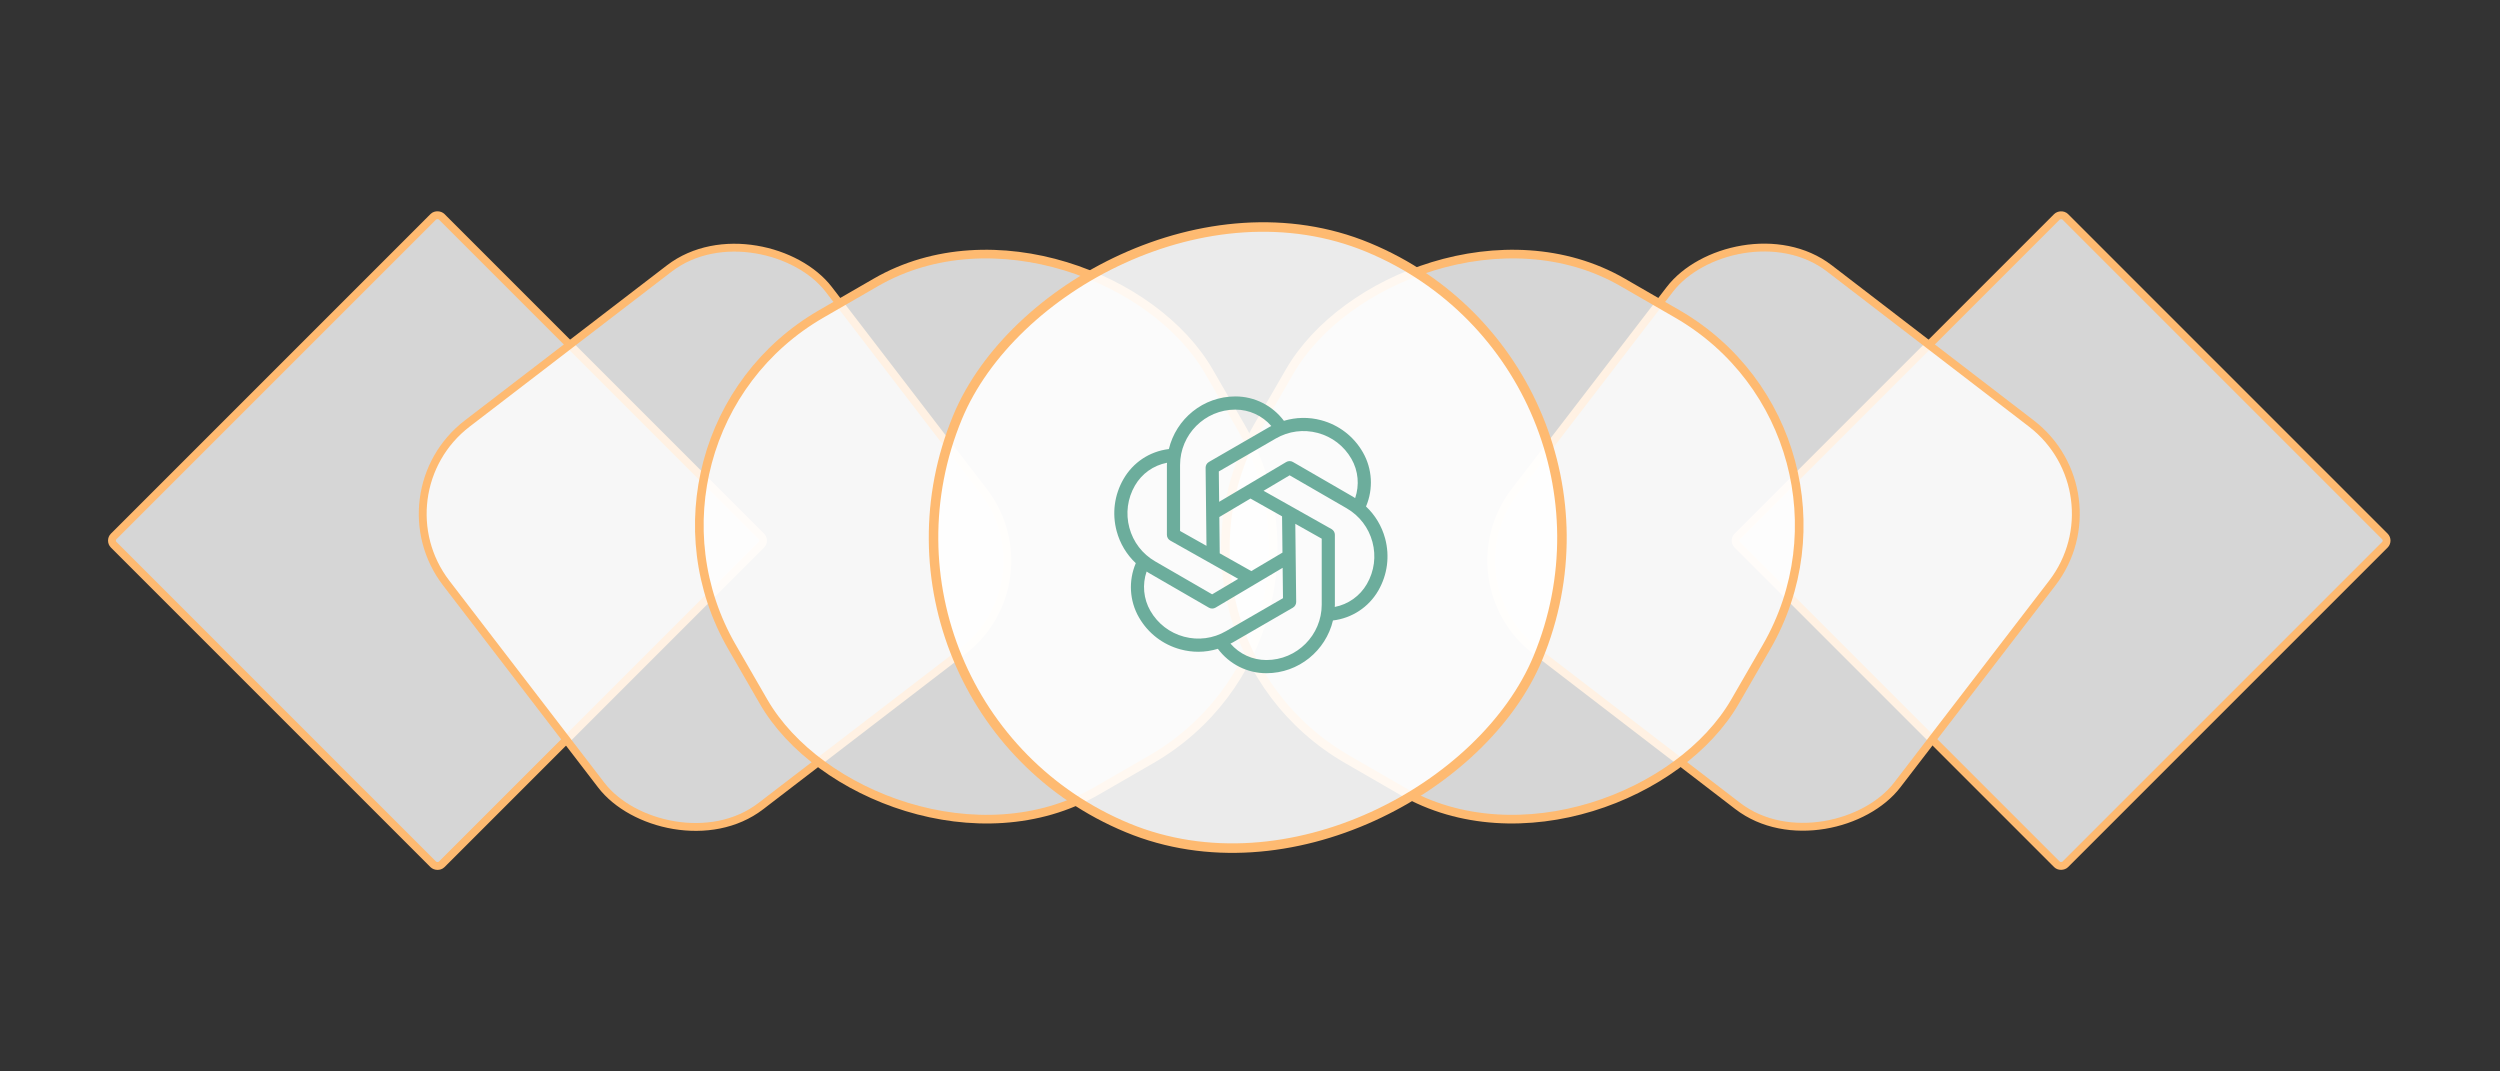 <svg width="700" height="300" viewBox="0 0 700 300" fill="none" xmlns="http://www.w3.org/2000/svg">
<rect x="0" y="0" width="700" height="300" fill="#333333" stroke="none"/>
<rect x="30.663" y="151.367" width="129.874" height="129.874" rx="1.66" transform="rotate(-45 30.663 151.367)" fill="white" fill-opacity="0.8" stroke="#feba71" stroke-width="2.2"/>
<rect x="105.546" y="137.985" width="135.033" height="135.033" rx="31.867" transform="rotate(-37.5 105.546 137.985)" fill="white" fill-opacity="0.8" stroke="#feba71" stroke-width="2.2"/>
<rect x="170.826" y="122.033" width="154.212" height="154.212" rx="68.281" transform="rotate(-30 170.826 122.033)" fill="white" fill-opacity="0.8" stroke="#feba71" stroke-width="2.42"/>
<rect x="-1.556" width="129.874" height="129.874" rx="1.66" transform="matrix(-0.707 -0.707 -0.707 0.707 667.83 150.267)" fill="white" fill-opacity="0.8" stroke="#feba71" stroke-width="2.2"/>
<rect x="-1.542" y="0.203" width="135.033" height="135.033" rx="31.867" transform="matrix(-0.793 -0.609 -0.609 0.793 592.948 136.885)" fill="white" fill-opacity="0.8" stroke="#feba71" stroke-width="2.2"/>
<rect x="-1.653" y="0.443" width="154.212" height="154.212" rx="68.281" transform="matrix(-0.866 -0.5 -0.5 0.866 527.558 120.823)" fill="white" fill-opacity="0.8" stroke="#feba71" stroke-width="2.42"/>
<rect x="-1.739" y="0.72" width="175.875" height="175.875" rx="87.938" transform="matrix(-0.924 -0.383 -0.383 0.924 462.972 101.615)" fill="white" fill-opacity="0.9" stroke="#feba71" stroke-width="2.662"/>
<path d="M387.838 150.787C386.905 147.3 385.041 144.231 382.484 141.815C384.573 136.898 384.258 131.253 381.587 126.616C379.024 122.173 374.888 118.994 369.94 117.665C366.456 116.731 362.868 116.812 359.496 117.827C356.285 113.55 351.285 111 345.915 111C336.877 111 329.296 117.303 327.279 125.745C327.26 125.747 327.244 125.74 327.225 125.742C321.879 126.406 317.27 129.467 314.578 134.136C312.016 138.579 311.336 143.757 312.662 148.713C313.596 152.202 315.461 155.275 318.021 157.69C315.932 162.609 316.234 168.234 318.913 172.884C321.476 177.327 325.612 180.506 330.56 181.835C332.211 182.278 333.889 182.497 335.554 182.497C337.402 182.497 339.23 182.2 341.002 181.667C344.211 185.952 349.191 188.5 354.585 188.5C363.632 188.5 371.217 182.186 373.229 173.733C378.534 173.087 383.234 170.031 385.924 165.364C388.484 160.921 389.164 155.743 387.838 150.787ZM368.986 121.228C372.985 122.3 376.325 124.871 378.394 128.46C380.327 131.812 380.684 135.841 379.442 139.47C379.26 139.356 379.087 139.228 378.901 139.12L362.009 129.351C361.434 129.021 360.723 129.024 360.148 129.362L341.361 140.509L341.265 132.008L357.225 122.78C360.812 120.706 364.988 120.158 368.986 121.228ZM358.977 144.574L359.091 154.73L350.366 159.906L341.525 154.926L341.411 144.77L350.136 139.594L358.977 144.574ZM330.418 130.213C330.418 121.653 337.371 114.69 345.915 114.69C349.8 114.69 353.454 116.381 355.97 119.281C355.777 119.385 355.576 119.471 355.384 119.582L338.491 129.351C337.916 129.685 337.562 130.305 337.57 130.969L337.815 152.837L330.418 148.671V130.213ZM316.22 147.759C315.149 143.755 315.7 139.57 317.769 135.981C319.722 132.593 322.97 130.309 326.767 129.57C326.759 129.785 326.733 129.995 326.733 130.213V149.75C326.733 150.416 327.093 151.031 327.673 151.359L346.702 162.08L339.399 166.412L323.441 157.183C319.856 155.11 317.292 151.765 316.22 147.759ZM331.514 178.272C327.515 177.2 324.175 174.629 322.106 171.04C320.166 167.675 319.805 163.658 321.05 160.024C321.236 160.141 321.411 160.27 321.601 160.38L338.493 170.149C338.776 170.313 339.095 170.396 339.414 170.396C339.74 170.396 340.064 170.31 340.353 170.138L359.141 158.991L359.237 167.492L343.277 176.72C339.692 178.796 335.514 179.348 331.514 178.272ZM370.082 169.287C370.082 177.847 363.131 184.81 354.585 184.81C350.681 184.81 347.043 183.114 344.528 180.208C344.721 180.104 344.926 180.027 345.117 179.916L362.011 170.147C362.586 169.813 362.939 169.193 362.932 168.529L362.685 146.663L370.082 150.829V169.287ZM382.731 163.519C380.785 166.896 377.499 169.214 373.733 169.946C373.741 169.725 373.766 169.509 373.766 169.287V149.75C373.766 149.084 373.407 148.469 372.827 148.141L353.798 137.42L361.101 133.087L377.059 142.317C380.644 144.39 383.208 147.737 384.28 151.741C385.351 155.745 384.8 159.93 382.731 163.519Z" fill="#6CAD9C"/>
</svg>
